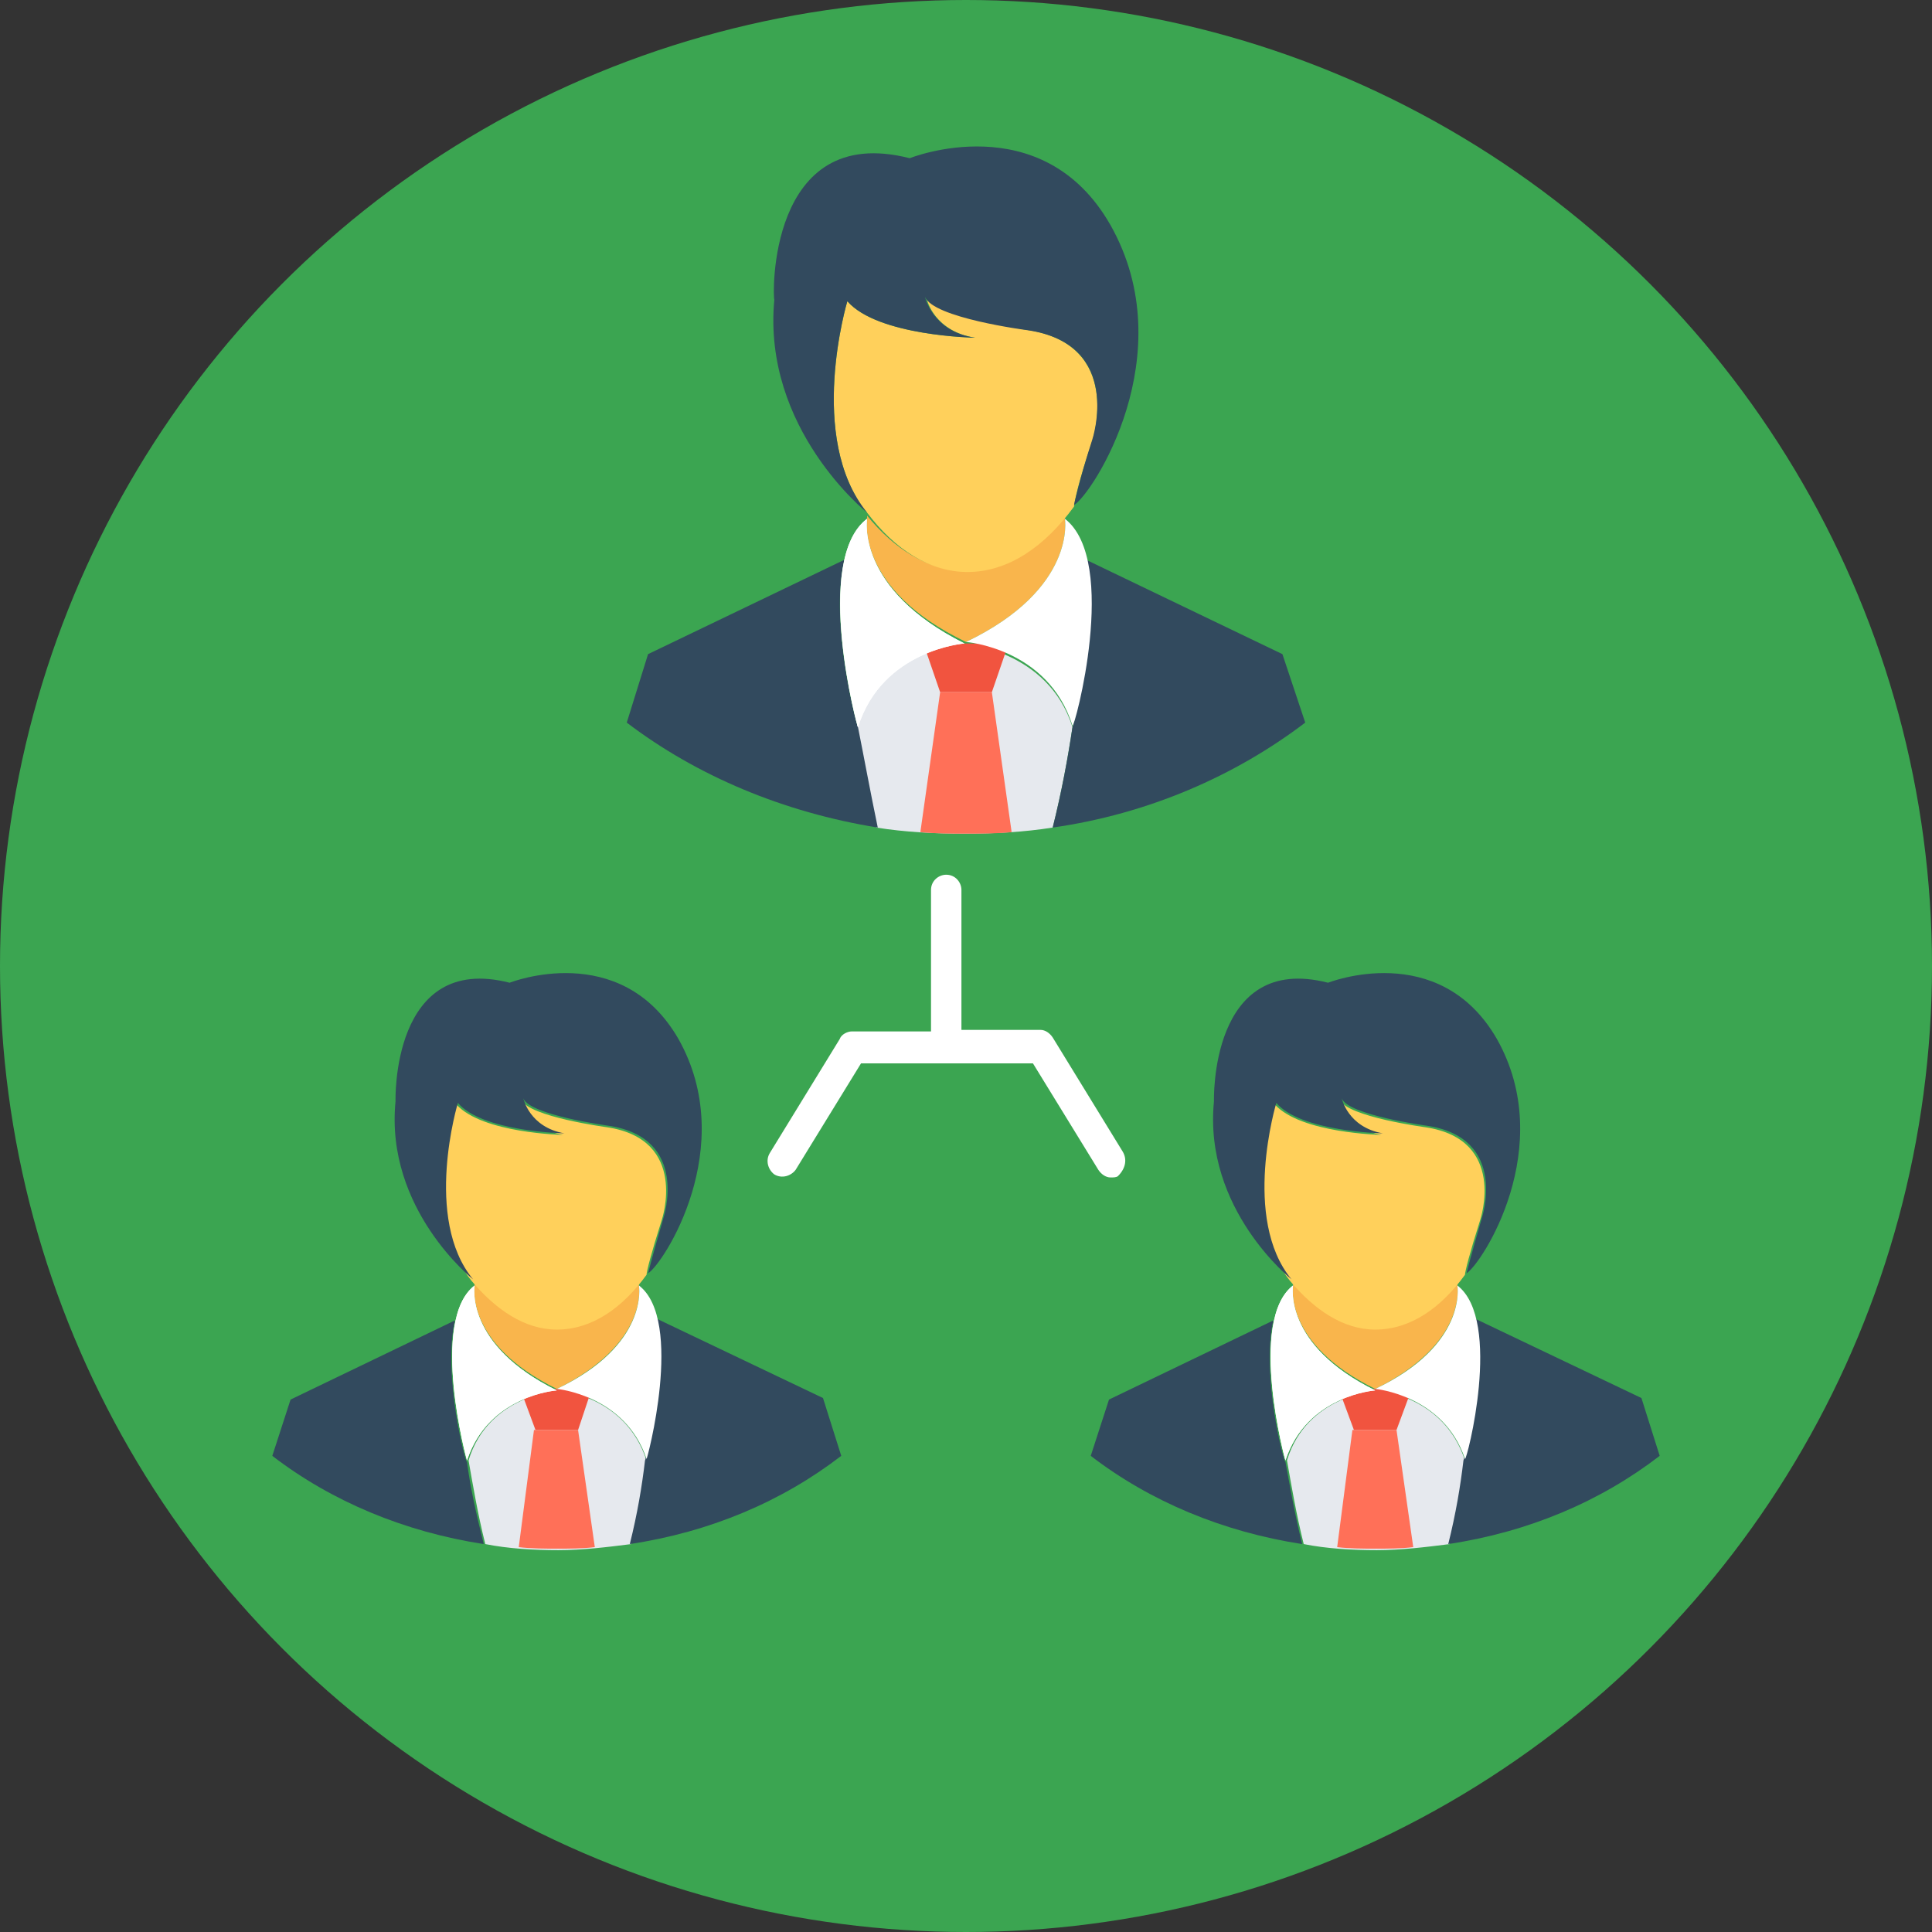 <svg height="200px" width="200px" version="1.1" id="Layer_1"
    xmlns="http://www.w3.org/2000/svg"
    xmlns:xlink="http://www.w3.org/1999/xlink" viewBox="0 0 508 508" xml:space="preserve" fill="#000000">
    <rect x="0" y="0" width="508" height="508" fill="#333333" stroke="none"/>
    <g id="SVGRepo_bgCarrier" stroke-width="0"></g>
    <g id="SVGRepo_tracerCarrier" stroke-linecap="round" stroke-linejoin="round"></g>
    <g id="SVGRepo_iconCarrier">
        <circle style="fill:#3ba551;" cx="254" cy="254" r="254"></circle>
        <path style="fill:#E6E9EE;" d="M282,191.2c-1.2,8-2.8,16.8-5.2,26.4c-7.6,1.2-15.2,1.6-23.2,1.6c-8,0-15.6-0.4-23.2-1.6 c-2.4-9.2-4-18-5.2-26.4c6.4-20.4,28-22,28-22S275.6,170.8,282,191.2z"></path>
        <path style="fill:#F9B54C;" d="M280,136.4c0,0,3.2,18.4-26,32.4l0,0l0,0c-29.2-14-26-32.4-26-32.4l0,0c0-0.4,0-0.4,0-0.8 c7.2,8.8,16,14.4,25.6,14.4s18.8-5.6,26-14.4C280,136,280,136.4,280,136.4L280,136.4z"></path>
        <polygon style="fill:#F1543F;" points="265.2,169.2 242.8,169.2 247.2,182 260.8,182 "></polygon>
        <path style="fill:#FF7058;" d="M242,218.8c4,0.4,8,0.4,12,0.4s8,0,12-0.4l-5.2-36.8h-13.6L242,218.8z"></path>
        <g>
            <path style="fill:#324A5E;" d="M343.2,190c-18.4,14-41.2,24-66.4,27.6c2.4-9.6,4-18.4,5.2-26.4l0,0c0,0.4,7.6-27.2,3.6-44 l51.6,24.8L343.2,190z"></path>
            <path style="fill:#324A5E;" d="M230.8,217.6c-24.8-4-47.6-13.6-66-27.6l5.6-18l51.6-24.8c-4,17.2,3.6,44.8,3.6,44 C227.2,199.2,228.8,208,230.8,217.6z"></path>
        </g>
        <path style="fill:#FFFFFF;" d="M280,136.4c0,0,3.2,18.4-26,32.4c0,0,21.6,1.6,28,22C282.4,192,294.4,147.6,280,136.4z"></path>
        <path id="SVGCleanerId_0" style="fill:#FFFFFF;" d="M228,136.4c-14.4,10.8-2.4,55.6-2.4,54.8c6.4-20.4,28-22,28-22 C224.8,154.8,228,136.4,228,136.4z"></path>
        <g>
            <path id="SVGCleanerId_0_1_" style="fill:#FFFFFF;" d="M228,136.4c-14.4,10.8-2.4,55.6-2.4,54.8c6.4-20.4,28-22,28-22 C224.8,154.8,228,136.4,228,136.4z"></path>
        </g>
        <path style="fill:#FFD05B;" d="M287.2,116c-3.6,10.4-4.8,16.4-4.8,17.2l0,0c-7.6,10.4-17.2,17.2-28,17.2c-10,0-19.2-6-26.4-15.6l0,0 c-16-19.6-5.2-55.6-5.2-55.6c8,9.2,33.6,9.6,33.6,9.6c-10.4-1.6-12.8-9.6-12.8-10.8c2,5.2,26.8,8.8,26.8,8.8 C295.6,90.8,287.2,116,287.2,116z"></path>
        <path style="fill:#324A5E;" d="M239.2,41.6c0,0,34.8-14,52.8,17.6c19.2,34-4.8,70.8-9.6,73.6c0,0,1.2-6,4.8-17.2 c0,0,8.4-25.2-17.2-28.8c0,0-24.8-3.2-26.8-8.8c0,0,2,9.2,13.2,10.8c0,0-25.6-0.4-33.6-9.6c0,0-10.8,36,5.2,55.6 c0,0-27.6-22-24.4-56C203.2,78.8,201.6,32,239.2,41.6z"></path>
        <path style="fill:#E6E9EE;" d="M385.2,384c-0.8,6.8-2.4,14.4-4,22c-6.4,0.8-12.8,1.6-19.2,1.6c-6.4,0-13.2-0.4-19.2-1.6 c-2-8-3.2-15.2-4.4-22c5.2-17.2,23.6-18.4,23.6-18.4S379.6,366.8,385.2,384z"></path>
        <path style="fill:#F9B54C;" d="M383.2,338c0,0,2.8,15.2-21.6,27.2l0,0l0,0C337.2,353.2,340,338,340,338l0,0c0-0.4,0-0.4,0-0.8 c6,7.2,13.6,12,21.6,12s15.6-4.8,21.6-12C383.2,337.6,383.2,338,383.2,338L383.2,338z"></path>
        <polygon style="fill:#F1543F;" points="371.2,365.2 352,365.2 356,376 367.2,376 "></polygon>
        <path style="fill:#FF7058;" d="M351.6,406.8c3.2,0.4,6.8,0.4,10,0.4c3.6,0,6.8,0,10-0.4l-4.4-30.8h-11.6L351.6,406.8z"></path>
        <g>
            <path style="fill:#324A5E;" d="M436.4,382.8c-15.6,12-34.4,20-55.6,23.2c2-8,3.2-15.2,4-22l0,0c0,0.4,6.4-22.8,3.2-37.2l43.6,20.8 L436.4,382.8z"></path>
            <path style="fill:#324A5E;" d="M342.4,406c-20.8-3.2-40-11.2-55.6-23.2l4.8-14.8l43.2-20.8c-3.2,14.4,2.8,37.6,3.2,37.2 C339.2,390.8,340.4,398,342.4,406z"></path>
        </g>
        <path style="fill:#FFFFFF;" d="M383.2,338c0,0,2.8,15.6-21.6,27.2c0,0,18,1.6,23.6,18.4C385.6,384.4,395.2,347.2,383.2,338z"></path>
        <path id="SVGCleanerId_1" style="fill:#FFFFFF;" d="M340,338c-12,9.2-2,46.4-2,46c5.6-17.2,23.6-18.4,23.6-18.4 C337.2,353.6,340,338,340,338z"></path>
        <g>
            <path id="SVGCleanerId_1_1_" style="fill:#FFFFFF;" d="M340,338c-12,9.2-2,46.4-2,46c5.6-17.2,23.6-18.4,23.6-18.4 C337.2,353.6,340,338,340,338z"></path>
        </g>
        <path style="fill:#FFD05B;" d="M389.2,320.8c-2.8,8.8-4,13.6-4,14.4l0,0c-6.4,8.8-14.4,14.4-23.6,14.4c-8.4,0-16-5.2-22.4-12.8l0,0 c-13.2-16.4-4-46.4-4-46.4c6.8,7.6,28,8,28,8c-8.8-1.6-10.8-8-10.8-9.2c1.6,4.4,22.4,7.2,22.4,7.2 C396.4,299.6,389.2,320.8,389.2,320.8z"></path>
        <path style="fill:#324A5E;" d="M349.2,258.4c0,0,29.2-11.6,44.4,14.8c16,28.4-4,59.2-8,61.6c0,0,1.2-4.8,4-14.4 c0,0,7.2-21.2-14.4-24.4c0,0-20.8-2.8-22.4-7.2c0,0,1.6,7.6,10.8,9.2c0,0-21.6-0.4-28-8c0,0-9.2,30.4,4,46.4 c0,0-23.2-18.4-20.4-46.8C319.2,289.6,318,250.4,349.2,258.4z"></path>
        <path style="fill:#E6E9EE;" d="M170,384c-0.8,6.8-2.4,14.4-4,22c-6.4,0.8-12.8,1.6-19.2,1.6s-13.2-0.4-19.2-1.6 c-2-8-3.2-15.2-4.4-22c5.2-17.2,23.6-18.4,23.6-18.4S164.4,366.8,170,384z"></path>
        <path style="fill:#F9B54C;" d="M168,338c0,0,2.8,15.2-21.6,27.2l0,0l0,0c-24.4-12-21.6-27.2-21.6-27.2l0,0c0-0.4,0-0.4,0-0.8 c6,7.2,13.6,12,21.6,12s15.6-4.8,21.6-12C168,337.6,168,338,168,338L168,338z"></path>
        <polygon style="fill:#F1543F;" points="155.6,365.2 136.8,365.2 140.8,376 152,376 "></polygon>
        <path style="fill:#FF7058;" d="M136.4,406.8c3.2,0.4,6.8,0.4,10,0.4c3.6,0,6.8,0,10-0.4L152,376h-11.6L136.4,406.8z"></path>
        <g>
            <path style="fill:#324A5E;" d="M221.2,382.8c-15.6,12-34.4,20-55.6,23.2c2-8,3.2-15.2,4-22l0,0c0,0.4,6.4-22.8,3.2-37.2l43.6,20.8 L221.2,382.8z"></path>
            <path style="fill:#324A5E;" d="M127.2,406c-20.8-3.2-40-11.2-55.6-23.2l4.8-14.8l43.2-20.8c-3.2,14.4,2.8,37.6,3.2,37.2 C123.6,390.8,125.2,398,127.2,406z"></path>
        </g>
        <path style="fill:#FFFFFF;" d="M168,338c0,0,2.8,15.6-21.6,27.2c0,0,18,1.6,23.6,18.4C170,384.4,180,347.2,168,338z"></path>
        <path id="SVGCleanerId_2" style="fill:#FFFFFF;" d="M124.8,338c-12,9.2-2,46.4-2,46c5.6-17.2,23.6-18.4,23.6-18.4 C122,353.6,124.8,338,124.8,338z"></path>
        <g>
            <path id="SVGCleanerId_2_1_" style="fill:#FFFFFF;" d="M124.8,338c-12,9.2-2,46.4-2,46c5.6-17.2,23.6-18.4,23.6-18.4 C122,353.6,124.8,338,124.8,338z"></path>
        </g>
        <path style="fill:#FFD05B;" d="M174,320.8c-2.8,8.8-4,13.6-4,14.4l0,0c-6.4,8.8-14.4,14.4-23.6,14.4c-8.4,0-16-5.2-22.4-12.8l0,0 c-13.2-16.4-4-46.4-4-46.4c6.8,7.6,28,8,28,8c-8.8-1.6-10.8-8-10.8-9.2c1.6,4.4,22.4,7.2,22.4,7.2C181.2,299.6,174,320.8,174,320.8z "></path>
        <path style="fill:#324A5E;" d="M134,258.4c0,0,29.2-11.6,44.4,14.8c16,28.4-4,59.2-8,61.6c0,0,1.2-4.8,4-14.4 c0,0,7.2-21.2-14.4-24.4c0,0-20.8-2.8-22.4-7.2c0,0,1.6,7.6,10.8,9.2c0,0-21.6-0.4-28-8c0,0-9.2,30.4,4,46.4 c0,0-23.2-18.4-20.4-46.8C104,289.6,102.8,250.4,134,258.4z"></path>
        <path style="fill:#FFFFFF;" d="M295.2,302.8l-18.4-30c-0.8-1.2-2-2-3.2-2h-20.8V234c0-2-1.6-4-4-4c-2,0-4,1.6-4,4v37.2H224 c-1.2,0-2.8,0.8-3.2,2l-18.4,30c-1.2,2-0.4,4.4,1.2,5.6c2,1.2,4.4,0.4,5.6-1.2l17.2-28h45.2l17.2,28c0.8,1.2,2,2,3.2,2 c0.8,0,1.6,0,2-0.4C296,307.2,296.4,304.8,295.2,302.8z"></path>
    </g>
</svg>